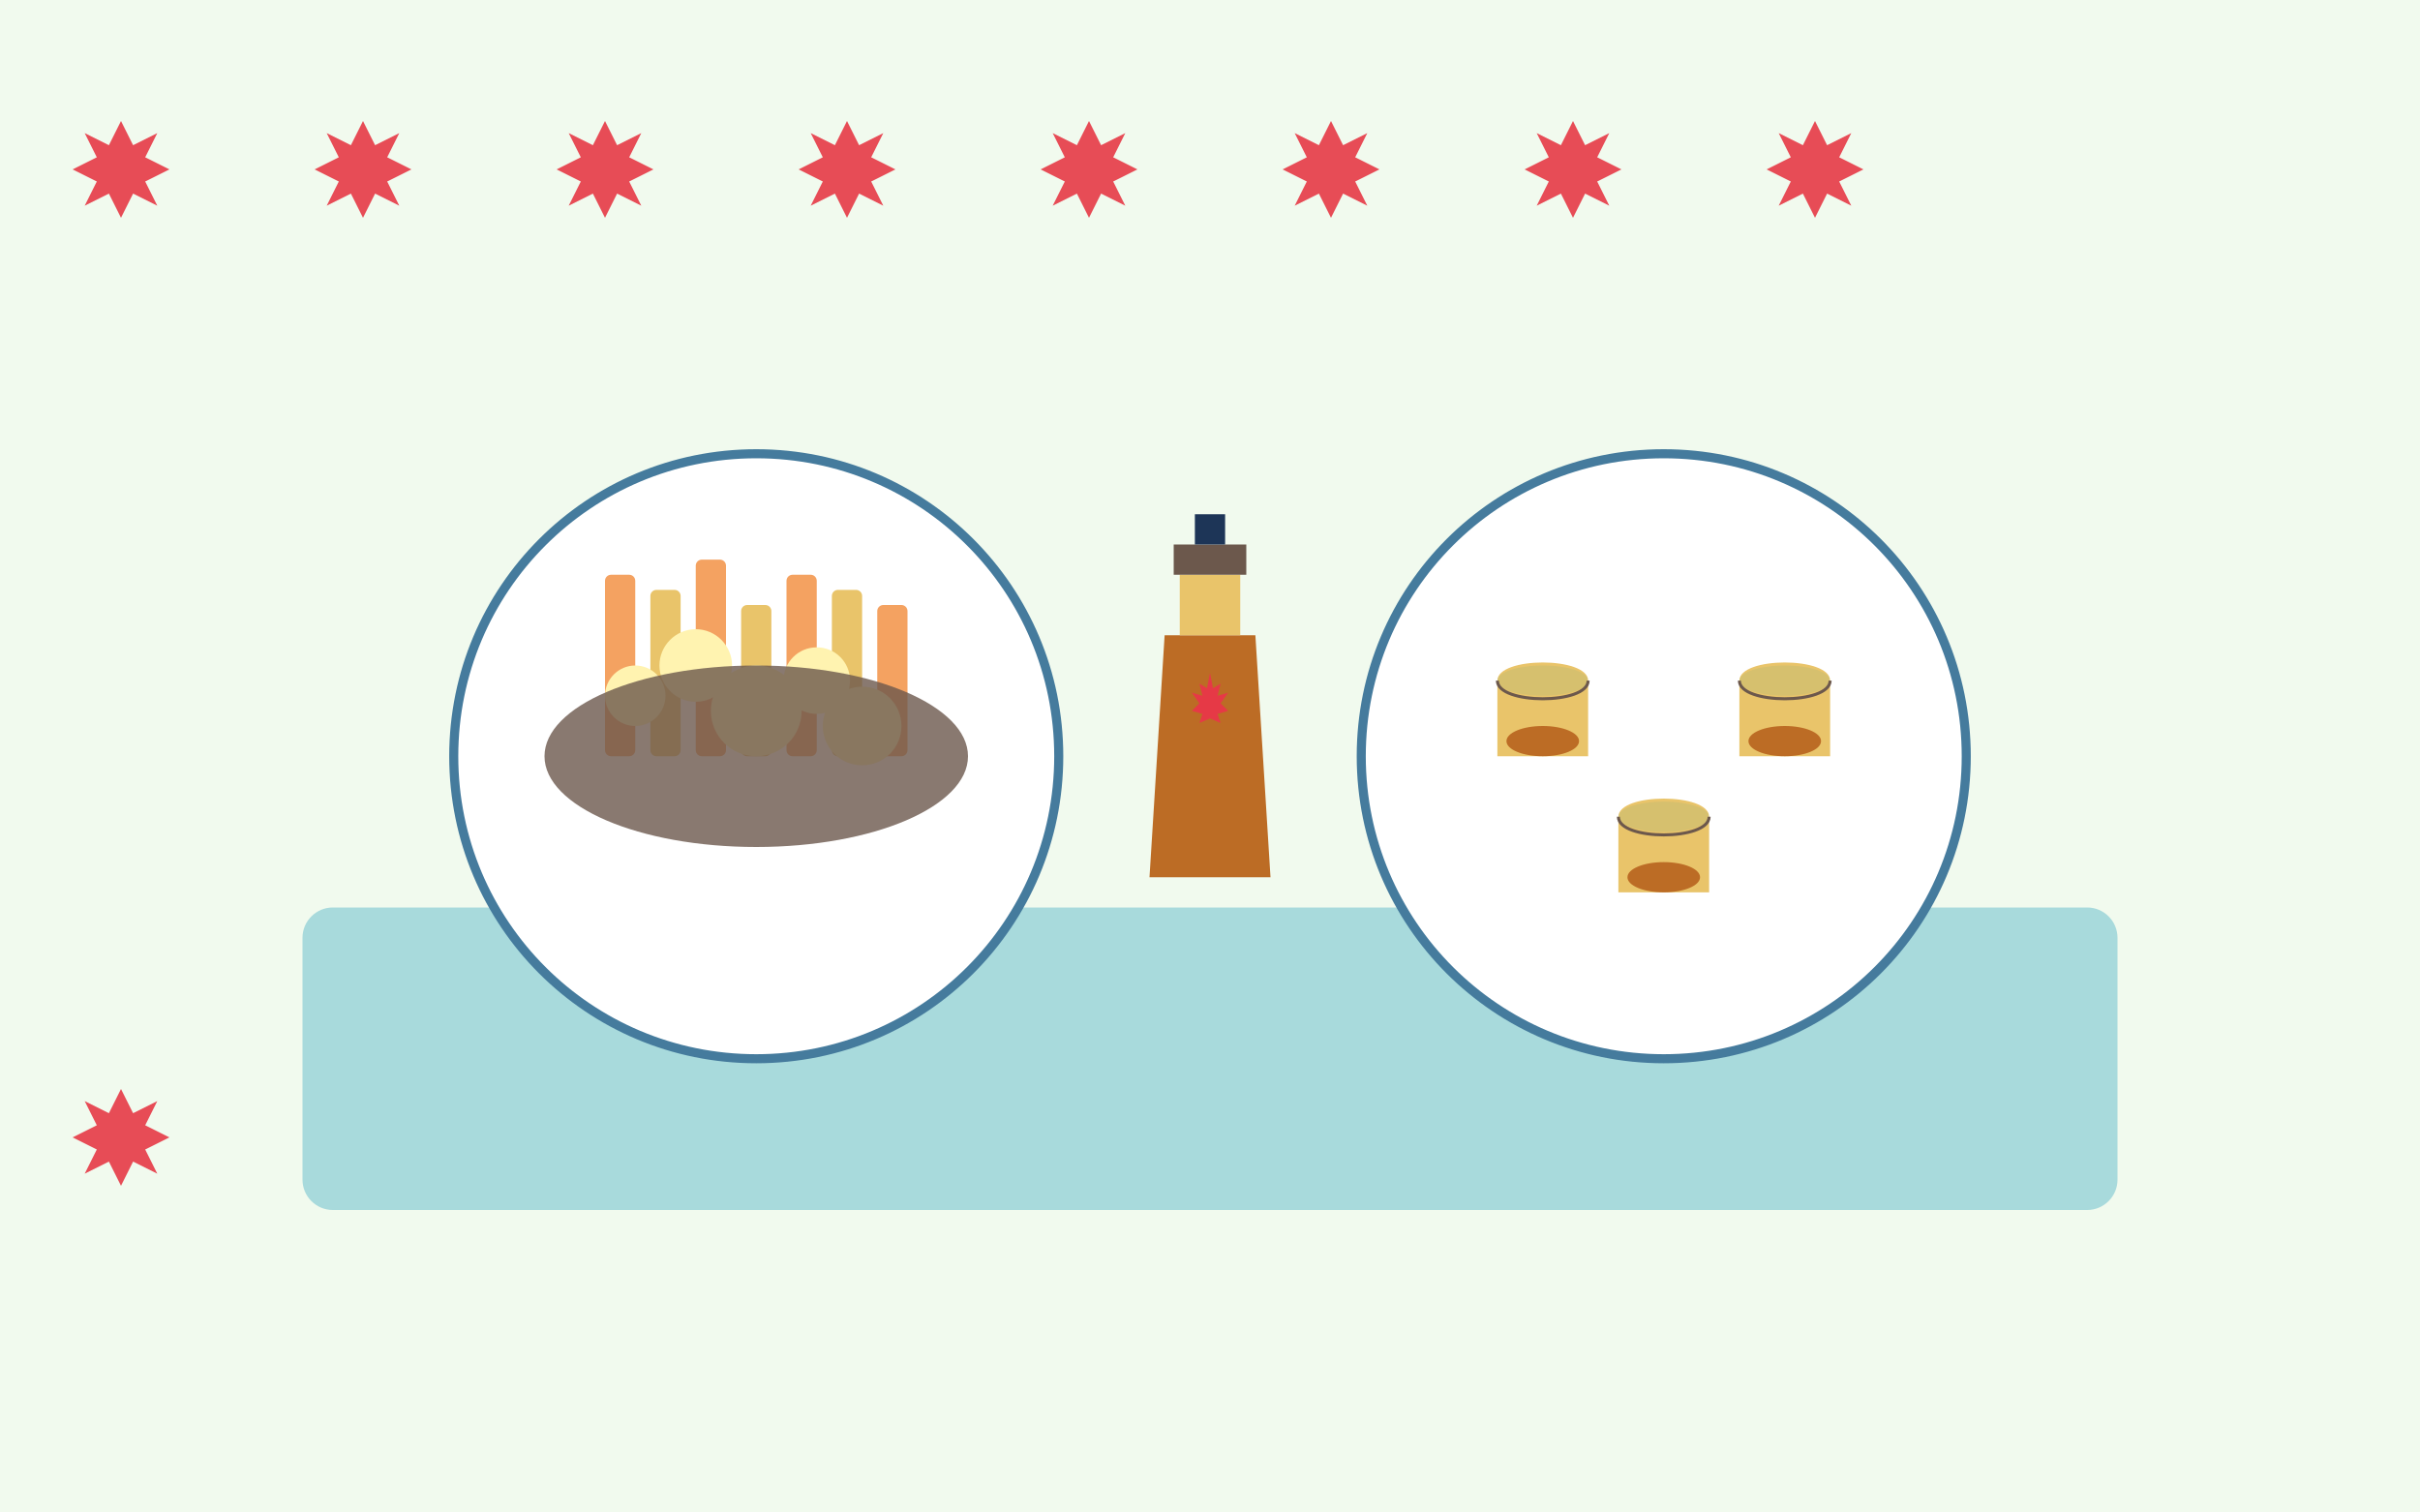 <svg version="1.2" xmlns="http://www.w3.org/2000/svg" viewBox="0 0 800 500" width="800" height="500">
	<title>article3</title>
	<style>
		.s0 { fill: #f1faee } 
		.s1 { fill: #e63946 } 
		.s2 { fill: #a8dadc } 
		.s3 { fill: #ffffff;stroke: #457b9d;stroke-width: 3 } 
		.s4 { fill: #f4a261 } 
		.s5 { fill: #e9c46a } 
		.s6 { fill: #fff3b0 } 
		.s7 { opacity: .8;fill: #6c584c } 
		.s8 { opacity: .1;fill: #2a9d8f } 
		.s9 { fill: none;stroke: #6c584c } 
		.s10 { fill: #bc6c25 } 
		.s11 { fill: #6c584c } 
		.s12 { fill: #1d3557 } 
	</style>
	<path fill-rule="evenodd" class="s0" d="m0 0h800v500h-800z"/>
	<g>
		<g style="opacity: .9">
			<path class="s1" d="m40 40l4 8 8-4-4 8 8 4-8 4 4 8-8-4-4 8-4-8-8 4 4-8-8-4 8-4-4-8 8 4z"/>
			<path class="s1" d="m120 40l4 8 8-4-4 8 8 4-8 4 4 8-8-4-4 8-4-8-8 4 4-8-8-4 8-4-4-8 8 4z"/>
			<path class="s1" d="m200 40l4 8 8-4-4 8 8 4-8 4 4 8-8-4-4 8-4-8-8 4 4-8-8-4 8-4-4-8 8 4z"/>
			<path class="s1" d="m280 40l4 8 8-4-4 8 8 4-8 4 4 8-8-4-4 8-4-8-8 4 4-8-8-4 8-4-4-8 8 4z"/>
			<path class="s1" d="m360 40l4 8 8-4-4 8 8 4-8 4 4 8-8-4-4 8-4-8-8 4 4-8-8-4 8-4-4-8 8 4z"/>
			<path class="s1" d="m440 40l4 8 8-4-4 8 8 4-8 4 4 8-8-4-4 8-4-8-8 4 4-8-8-4 8-4-4-8 8 4z"/>
			<path class="s1" d="m520 40l4 8 8-4-4 8 8 4-8 4 4 8-8-4-4 8-4-8-8 4 4-8-8-4 8-4-4-8 8 4z"/>
			<path class="s1" d="m600 40l4 8 8-4-4 8 8 4-8 4 4 8-8-4-4 8-4-8-8 4 4-8-8-4 8-4-4-8 8 4z"/>
		</g>
		<g style="opacity: .9">
			<path class="s1" d="m40 360l4 8 8-4-4 8 8 4-8 4 4 8-8-4-4 8-4-8-8 4 4-8-8-4 8-4-4-8 8 4z"/>
			<path class="s1" d="m120 360l4 8 8-4-4 8 8 4-8 4 4 8-8-4-4 8-4-8-8 4 4-8-8-4 8-4-4-8 8 4z"/>
			<path class="s1" d="m200 360l4 8 8-4-4 8 8 4-8 4 4 8-8-4-4 8-4-8-8 4 4-8-8-4 8-4-4-8 8 4z"/>
			<path class="s1" d="m280 360l4 8 8-4-4 8 8 4-8 4 4 8-8-4-4 8-4-8-8 4 4-8-8-4 8-4-4-8 8 4z"/>
			<path class="s1" d="m360 360l4 8 8-4-4 8 8 4-8 4 4 8-8-4-4 8-4-8-8 4 4-8-8-4 8-4-4-8 8 4z"/>
			<path class="s1" d="m440 360l4 8 8-4-4 8 8 4-8 4 4 8-8-4-4 8-4-8-8 4 4-8-8-4 8-4-4-8 8 4z"/>
			<path class="s1" d="m520 360l4 8 8-4-4 8 8 4-8 4 4 8-8-4-4 8-4-8-8 4 4-8-8-4 8-4-4-8 8 4z"/>
			<path class="s1" d="m600 360l4 8 8-4-4 8 8 4-8 4 4 8-8-4-4 8-4-8-8 4 4-8-8-4 8-4-4-8 8 4z"/>
		</g>
	</g>
	<path fill-rule="evenodd" class="s2" d="m110 300h580c5.5 0 10 4.5 10 10v80c0 5.5-4.5 10-10 10h-580c-5.5 0-10-4.5-10-10v-80c0-5.5 4.5-10 10-10z"/>
	<g>
		<path fill-rule="evenodd" class="s3" d="m250 350c-55.3 0-100-44.7-100-100 0-55.3 44.7-100 100-100 55.3 0 100 44.7 100 100 0 55.3-44.7 100-100 100z"/>
		<g>
			<path fill-rule="evenodd" class="s4" d="m202 190h6c1.1 0 2 0.9 2 2v56c0 1.1-0.9 2-2 2h-6c-1.1 0-2-0.9-2-2v-56c0-1.1 0.9-2 2-2z"/>
			<path fill-rule="evenodd" class="s5" d="m217 195h6c1.1 0 2 0.9 2 2v51c0 1.1-0.9 2-2 2h-6c-1.1 0-2-0.9-2-2v-51c0-1.1 0.9-2 2-2z"/>
			<path fill-rule="evenodd" class="s4" d="m232 185h6c1.1 0 2 0.9 2 2v61c0 1.1-0.9 2-2 2h-6c-1.1 0-2-0.9-2-2v-61c0-1.1 0.9-2 2-2z"/>
			<path fill-rule="evenodd" class="s5" d="m247 200h6c1.1 0 2 0.9 2 2v46c0 1.1-0.9 2-2 2h-6c-1.1 0-2-0.9-2-2v-46c0-1.1 0.9-2 2-2z"/>
			<path fill-rule="evenodd" class="s4" d="m262 190h6c1.1 0 2 0.9 2 2v56c0 1.1-0.9 2-2 2h-6c-1.1 0-2-0.9-2-2v-56c0-1.1 0.9-2 2-2z"/>
			<path fill-rule="evenodd" class="s5" d="m277 195h6c1.1 0 2 0.9 2 2v51c0 1.1-0.9 2-2 2h-6c-1.1 0-2-0.9-2-2v-51c0-1.1 0.9-2 2-2z"/>
			<path fill-rule="evenodd" class="s4" d="m292 200h6c1.1 0 2 0.9 2 2v46c0 1.1-0.9 2-2 2h-6c-1.1 0-2-0.9-2-2v-46c0-1.1 0.9-2 2-2z"/>
			<path fill-rule="evenodd" class="s6" d="m210 240c-5.5 0-10-4.5-10-10 0-5.5 4.5-10 10-10 5.5 0 10 4.5 10 10 0 5.5-4.5 10-10 10z"/>
			<path fill-rule="evenodd" class="s6" d="m230 232c-6.6 0-12-5.4-12-12 0-6.6 5.4-12 12-12 6.6 0 12 5.4 12 12 0 6.6-5.4 12-12 12z"/>
			<path fill-rule="evenodd" class="s6" d="m250 250c-8.3 0-15-6.7-15-15 0-8.3 6.7-15 15-15 8.3 0 15 6.7 15 15 0 8.3-6.7 15-15 15z"/>
			<path fill-rule="evenodd" class="s6" d="m270 236c-6.1 0-11-4.9-11-11 0-6.1 4.9-11 11-11 6.1 0 11 4.9 11 11 0 6.1-4.9 11-11 11z"/>
			<path fill-rule="evenodd" class="s6" d="m285 253c-7.2 0-13-5.8-13-13 0-7.2 5.8-13 13-13 7.2 0 13 5.8 13 13 0 7.2-5.8 13-13 13z"/>
			<path fill-rule="evenodd" class="s7" d="m250 280c-38.7 0-70-13.4-70-30 0-16.6 31.3-30 70-30 38.7 0 70 13.4 70 30 0 16.6-31.3 30-70 30z"/>
		</g>
	</g>
	<g>
		<path fill-rule="evenodd" class="s3" d="m550 350c-55.3 0-100-44.7-100-100 0-55.3 44.7-100 100-100 55.3 0 100 44.7 100 100 0 55.3-44.7 100-100 100z"/>
		<g>
			<g>
				<path class="s5" d="m495 250h30v-25c0-8-30-8-30 0z"/>
				<path fill-rule="evenodd" class="s8" d="m510 230c-8.3 0-15-2.2-15-5 0-2.8 6.7-5 15-5 8.3 0 15 2.2 15 5 0 2.8-6.7 5-15 5z"/>
				<path class="s9" d="m495 225c0 8 30 8 30 0"/>
				<path fill-rule="evenodd" class="s10" d="m510 250c-6.6 0-12-2.2-12-5 0-2.8 5.4-5 12-5 6.6 0 12 2.2 12 5 0 2.8-5.4 5-12 5z"/>
			</g>
			<g>
				<path class="s5" d="m575 250h30v-25c0-8-30-8-30 0z"/>
				<path fill-rule="evenodd" class="s8" d="m590 230c-8.3 0-15-2.2-15-5 0-2.8 6.7-5 15-5 8.3 0 15 2.2 15 5 0 2.8-6.7 5-15 5z"/>
				<path class="s9" d="m575 225c0 8 30 8 30 0"/>
				<path fill-rule="evenodd" class="s10" d="m590 250c-6.6 0-12-2.2-12-5 0-2.8 5.4-5 12-5 6.6 0 12 2.2 12 5 0 2.8-5.4 5-12 5z"/>
			</g>
			<g>
				<path class="s5" d="m535 295h30v-25c0-8-30-8-30 0z"/>
				<path fill-rule="evenodd" class="s8" d="m550 275c-8.3 0-15-2.2-15-5 0-2.8 6.7-5 15-5 8.3 0 15 2.2 15 5 0 2.8-6.7 5-15 5z"/>
				<path class="s9" d="m535 270c0 8 30 8 30 0"/>
				<path fill-rule="evenodd" class="s10" d="m550 295c-6.6 0-12-2.2-12-5 0-2.8 5.4-5 12-5 6.6 0 12 2.2 12 5 0 2.8-5.4 5-12 5z"/>
			</g>
		</g>
	</g>
	<g>
		<path class="s10" d="m380 290l5-80h30l5 80z"/>
		<path fill-rule="evenodd" class="s5" d="m390 190h20v20h-20z"/>
		<path fill-rule="evenodd" class="s11" d="m388 180h24v10h-24z"/>
		<path class="s12" d="m395 170h10v10h-10z"/>
		<path class="s1" d="m400 222.5l1 5 2.5-1.5-1 4 3.5-1-2.5 3.5 2.5 2.5-3.5 1 1 3-3.5-1.5-3.5 1.5 1-3-3.5-1 2.5-2.5-2.5-3.5 3.5 1-1-4 2.5 1.5z"/>
	</g>
</svg>
